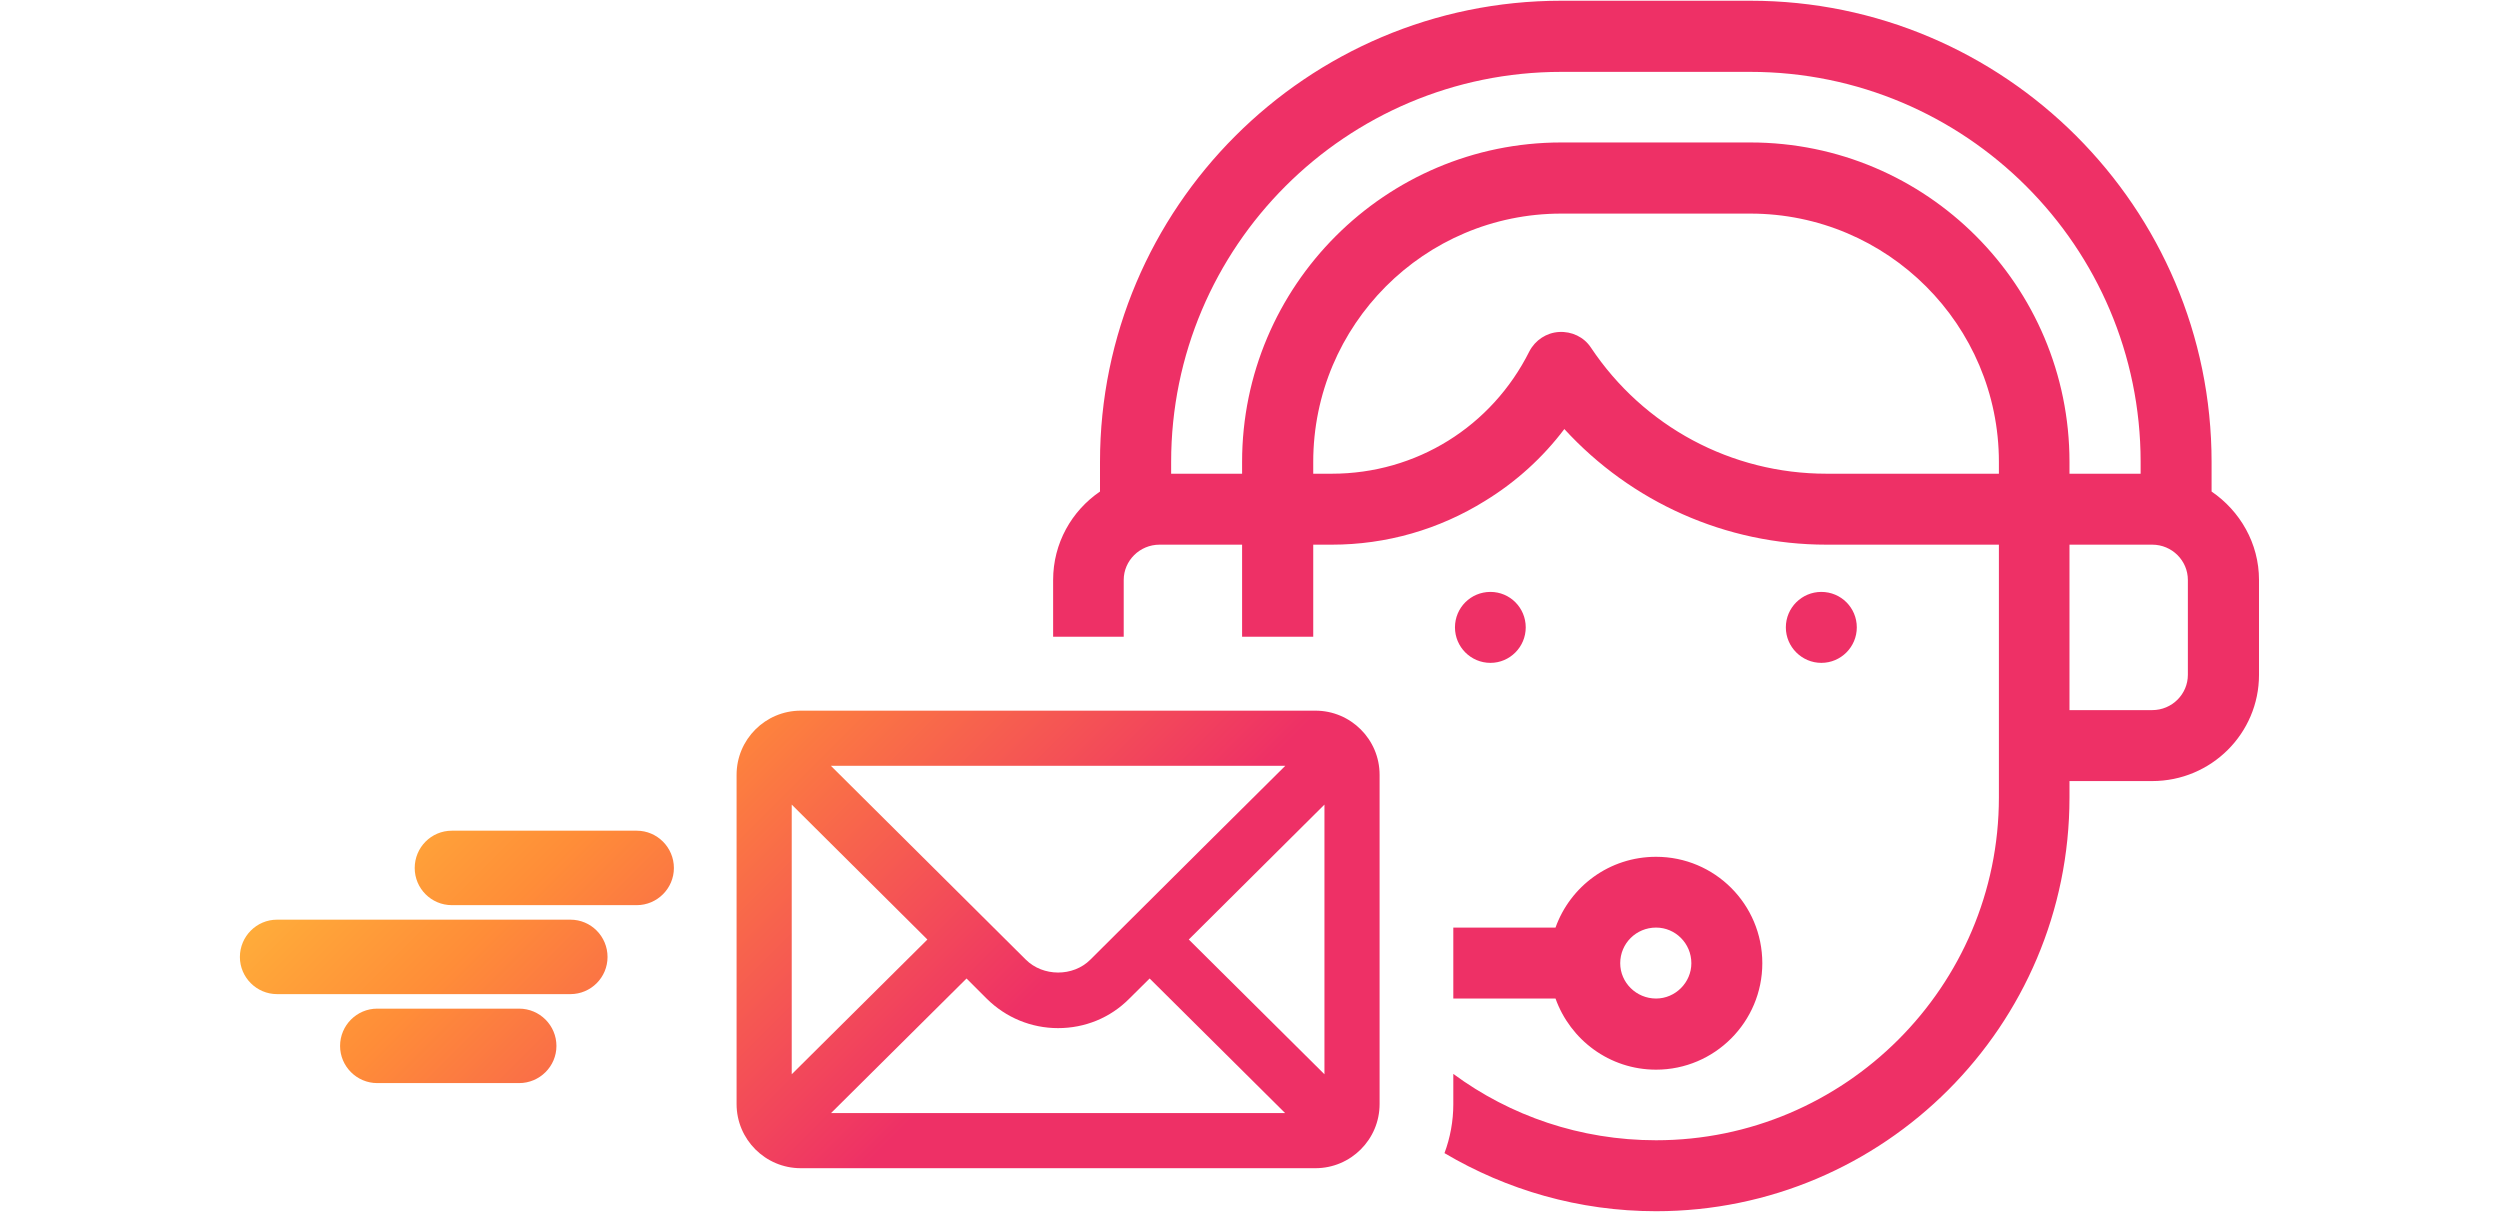 <svg version="1.2" baseProfile="tiny-ps" xmlns="http://www.w3.org/2000/svg" viewBox="0 0 136 66" width="136" height="66">
	<title>icon-3-ai</title>
	<defs>
		<linearGradient id="grd1" gradientUnits="userSpaceOnUse"  x1="42.987" y1="-30.938" x2="67.549" y2="-6.376">
			<stop offset="0" stop-color="#ffe23d"  />
			<stop offset="0.514" stop-color="#ff8d38"  />
			<stop offset="1" stop-color="#ee3066"  />
		</linearGradient>
		<linearGradient id="grd2" gradientUnits="userSpaceOnUse"  x1="33.984" y1="-21.934" x2="58.545" y2="2.627">
			<stop offset="0" stop-color="#ffe23d"  />
			<stop offset="0.514" stop-color="#ff8d38"  />
			<stop offset="1" stop-color="#ee3066"  />
		</linearGradient>
		<linearGradient id="grd3" gradientUnits="userSpaceOnUse"  x1="63.518" y1="-51.467" x2="88.079" y2="-26.907">
			<stop offset="0" stop-color="#ffe23d"  />
			<stop offset="0.514" stop-color="#ff8d38"  />
			<stop offset="1" stop-color="#ee3066"  />
		</linearGradient>
		<linearGradient id="grd4" gradientUnits="userSpaceOnUse"  x1="41.208" y1="0.408" x2="75.667" y2="34.867">
			<stop offset="0" stop-color="#ffe23d"  />
			<stop offset="0.514" stop-color="#ff8d38"  />
			<stop offset="1" stop-color="#ee3066"  />
		</linearGradient>
		<linearGradient id="grd5" gradientUnits="userSpaceOnUse"  x1="19.075" y1="22.541" x2="53.534" y2="57">
			<stop offset="0" stop-color="#ffe23d"  />
			<stop offset="0.514" stop-color="#ff8d38"  />
			<stop offset="1" stop-color="#ee3066"  />
		</linearGradient>
		<linearGradient id="grd6" gradientUnits="userSpaceOnUse"  x1="11.038" y1="30.578" x2="45.497" y2="65.036">
			<stop offset="0" stop-color="#ffe23d"  />
			<stop offset="0.514" stop-color="#ff8d38"  />
			<stop offset="1" stop-color="#ee3066"  />
		</linearGradient>
		<linearGradient id="grd7" gradientUnits="userSpaceOnUse"  x1="14.852" y1="26.764" x2="49.311" y2="61.222">
			<stop offset="0" stop-color="#ffe23d"  />
			<stop offset="0.514" stop-color="#ff8d38"  />
			<stop offset="1" stop-color="#ee3066"  />
		</linearGradient>
	</defs>
	<style>
		tspan { white-space:pre }
		.shp0 { fill: url(#grd1) }
		.shp1 { fill: url(#grd2) }
		.shp2 { fill: url(#grd3) }
		.shp3 { fill: #ffffff }
		.shp4 { fill: url(#grd4) }
		.shp5 { fill: url(#grd5) }
		.shp6 { fill: url(#grd6) }
		.shp7 { fill: url(#grd7) }
	</style>
	<g id="Layer 1">
		<g id="&lt;Group&gt;">
			<path id="&lt;Path&gt;" class="shp0" d="M99.08 32.2C100.15 32.2 101.01 33.06 101.01 34.13C101.01 35.19 100.15 36.06 99.08 36.06C98.02 36.06 97.15 35.19 97.15 34.13C97.15 33.06 98.02 32.2 99.08 32.2Z" />
			<path id="&lt;Path&gt;" class="shp1" d="M81.08 32.2C82.14 32.2 83 33.06 83 34.13C83 35.19 82.14 36.06 81.08 36.06C80.01 36.06 79.15 35.19 79.15 34.13C79.15 33.06 80.01 32.2 81.08 32.2Z" />
			<path id="&lt;Compound Path&gt;" fill-rule="evenodd" class="shp2" d="M122.89 31.55L122.89 36.71C122.89 39.9 120.29 42.49 117.08 42.49L112.58 42.49L112.58 43.38C112.58 55.8 102.49 65.89 90.09 65.89C85.89 65.89 81.96 64.73 78.58 62.73C78.89 61.9 79.06 60.99 79.06 60.07L79.06 58.42C82.15 60.7 85.97 62.03 90.09 62.03C100.35 62.03 108.74 53.67 108.74 43.38L108.74 29.63L99.36 29.63C93.87 29.63 88.74 27.31 85.1 23.34C83.94 24.88 82.48 26.21 80.8 27.24C78.28 28.81 75.41 29.63 72.45 29.63L71.44 29.63L71.44 34.64L67.57 34.64L67.57 29.63L63.08 29.63C62 29.63 61.13 30.5 61.13 31.55L61.13 34.64L57.29 34.64L57.29 31.55C57.29 29.55 58.3 27.79 59.84 26.74L59.84 25.13C59.84 11.3 71.1 0.04 84.93 0.04L95.22 0.04C109.05 0.04 120.31 11.3 120.31 25.13L120.31 26.74C121.85 27.79 122.89 29.55 122.89 31.55ZM112.58 25.13L112.58 25.77L116.45 25.77L116.45 25.13C116.45 13.41 106.92 3.91 95.22 3.91L84.93 3.91C73.23 3.91 63.71 13.41 63.71 25.13L63.71 25.77L67.57 25.77L67.57 25.13C67.57 15.54 75.37 7.75 84.93 7.75L95.22 7.75C104.81 7.75 112.58 15.54 112.58 25.13ZM108.74 25.13C108.74 17.68 102.68 11.62 95.22 11.62L84.93 11.62C77.48 11.62 71.44 17.68 71.44 25.13L71.44 25.77L72.45 25.77C77.04 25.77 81.15 23.21 83.2 19.11C83.52 18.5 84.13 18.1 84.81 18.06C85.5 18.02 86.16 18.33 86.54 18.9C89.41 23.21 94.19 25.77 99.36 25.77L108.74 25.77L108.74 25.13ZM119.02 31.55C119.02 30.5 118.16 29.63 117.08 29.63L112.58 29.63L112.58 38.63L117.08 38.63C118.16 38.63 119.02 37.76 119.02 36.71L119.02 31.55ZM84.62 54.32L79.06 54.32L79.06 50.46L84.62 50.46C85.42 48.22 87.55 46.61 90.09 46.61C93.28 46.61 95.87 49.19 95.87 52.4C95.87 55.59 93.28 58.19 90.09 58.19C87.55 58.19 85.42 56.56 84.62 54.32ZM88.14 52.4C88.14 53.45 89.01 54.32 90.09 54.32C91.14 54.32 92.01 53.45 92.01 52.4C92.01 51.32 91.14 50.46 90.09 50.46C89.01 50.46 88.14 51.32 88.14 52.4Z" />
		</g>
		<g id="&lt;Group&gt;">
			<path id="&lt;Compound Path&gt;" fill-rule="evenodd" class="shp4" d="M75.05 42.15L75.05 60.06C75.05 61.99 73.48 63.55 71.56 63.55L43.56 63.55C41.64 63.55 40.07 61.99 40.07 60.06L40.07 42.15C40.07 40.22 41.64 38.66 43.56 38.66L71.56 38.66C73.48 38.66 75.05 40.22 75.05 42.15ZM64.67 51.11L72.05 58.44L72.05 43.77L64.67 51.11ZM45.21 60.55L69.91 60.55L62.54 53.23L61.43 54.33C60.4 55.37 59.02 55.93 57.56 55.93C56.1 55.93 54.72 55.36 53.68 54.33L52.58 53.23L45.21 60.55ZM59.31 52.21C59.51 52.01 62.71 48.83 65.68 45.87L69.92 41.66L45.2 41.66C47.9 44.34 55.59 51.99 55.8 52.2C56.74 53.14 58.38 53.14 59.31 52.21ZM43.07 43.77L43.07 58.44L50.45 51.11L43.07 43.77Z" />
			<g id="&lt;Group&gt;">
				<path id="&lt;Path&gt;" class="shp5" d="M34.64 49.24L24.58 49.24C23.46 49.24 22.56 48.33 22.56 47.22C22.56 46.1 23.46 45.19 24.58 45.19L34.64 45.19C35.75 45.19 36.66 46.1 36.66 47.22C36.66 48.33 35.75 49.24 34.64 49.24Z" />
				<path id="&lt;Path&gt;" class="shp6" d="M28.24 58.92L20.52 58.92C19.41 58.92 18.5 58.01 18.5 56.9C18.5 55.78 19.41 54.87 20.52 54.87L28.24 54.87C29.36 54.87 30.27 55.78 30.27 56.9C30.27 58.01 29.36 58.92 28.24 58.92Z" />
				<path id="&lt;Path&gt;" class="shp7" d="M31.03 54.08L15.07 54.08C13.96 54.08 13.05 53.17 13.05 52.06C13.05 50.94 13.96 50.03 15.07 50.03L31.03 50.03C32.15 50.03 33.05 50.94 33.05 52.06C33.05 53.17 32.15 54.08 31.03 54.08Z" />
			</g>
		</g>
	</g>
</svg>
